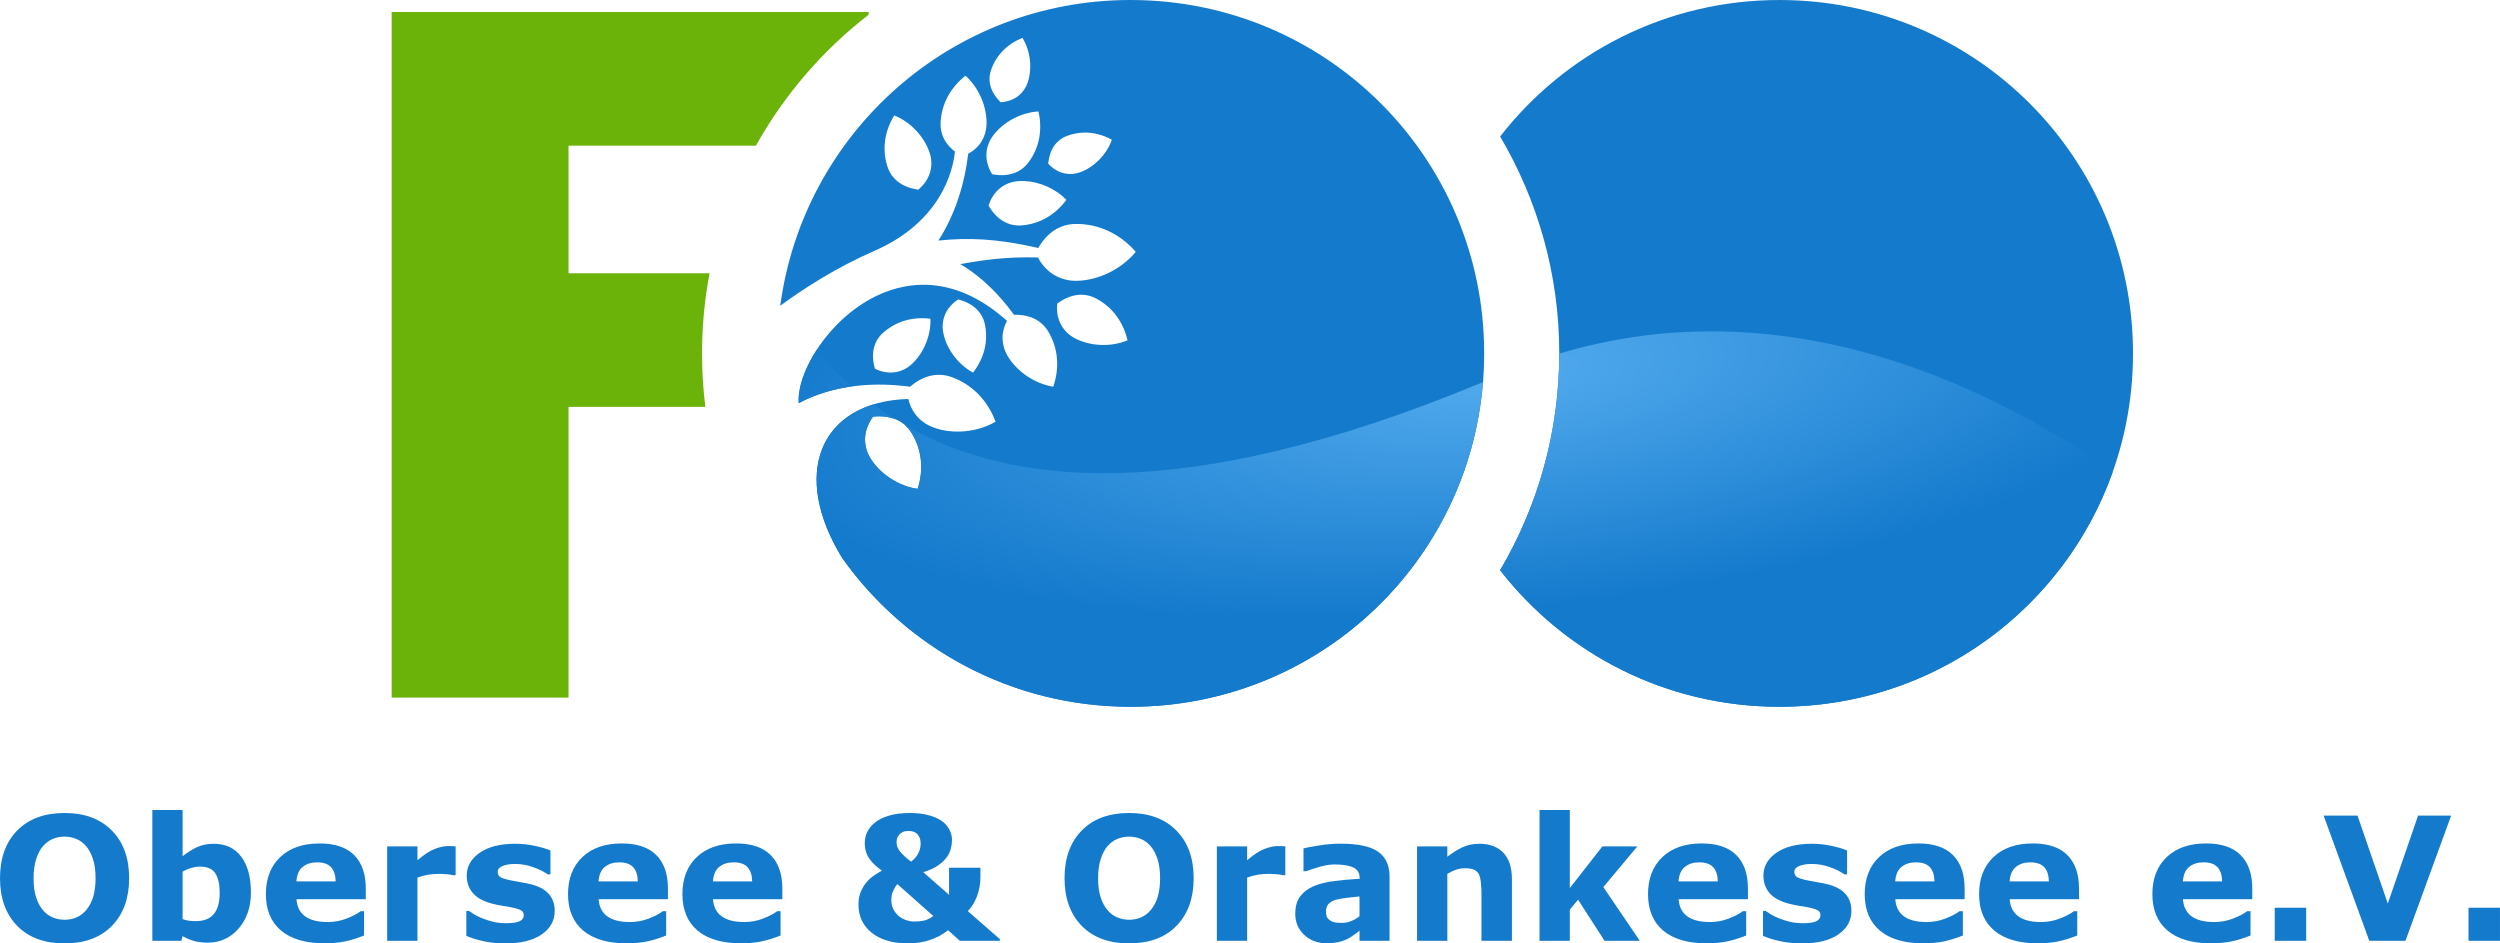 <?xml version="1.0" encoding="UTF-8" standalone="no"?>
<!-- Created with Inkscape (http://www.inkscape.org/) -->

<svg
   xmlns:dc="http://purl.org/dc/elements/1.1/"
   xmlns:cc="http://creativecommons.org/ns#"
   xmlns:rdf="http://www.w3.org/1999/02/22-rdf-syntax-ns#"
   xmlns:svg="http://www.w3.org/2000/svg"
   xmlns="http://www.w3.org/2000/svg"
   xmlns:xlink="http://www.w3.org/1999/xlink"
   xmlns:sodipodi="http://sodipodi.sourceforge.net/DTD/sodipodi-0.dtd"
   xmlns:inkscape="http://www.inkscape.org/namespaces/inkscape"
   width="530"
   height="200"
   id="svg2"
   version="1.1"
   inkscape:version="0.48.5 r10040"
   sodipodi:docname="foo-logo-final-t.svg">
  <defs
     id="defs4">
    <linearGradient
       id="linearGradient4202">
      <stop
         id="stop4206"
         offset="0"
         style="stop-color:#53abee;stop-opacity:1;" />
      <stop
         id="stop4204"
         offset="1"
         style="stop-color:#147acc;stop-opacity:1;" />
    </linearGradient>
    <clipPath
       clipPathUnits="userSpaceOnUse"
       id="clipPath4284">
      <path
         style="fill:#000000;fill-opacity:1;stroke:none"
         d="m 482.037,307.338 c -12.681,-0.114 -24.782,1.624 -36.447,4.318 -0.195,17.336 -4.995,33.588 -13.246,47.582 14.495,18.657 37.139,30.646 62.672,30.646 33.83,0 62.597,-21.031 74.029,-50.764 -32.222,-23.485 -60.838,-31.549 -87.008,-31.783 z m -202.713,1.957 c -2.981,4.444 -4.596,9.064 -4.338,12.436 4.29,-2.296 8.91,-3.468 13.424,-3.922 -3.011,-2.56 -6.037,-5.392 -9.086,-8.514 z m 149.236,6.961 c -48.593,14.864 -90.184,39.83 -135.412,5.373 -6.472,1.579 -10.952,5.314 -12.963,10.514 -2.463,6.37 -1.225,14.918 4.514,24.309 14.353,20.244 37.957,33.434 64.74,33.434 41.993,0 76.215,-32.394 79.121,-73.629 z m -135.449,8.428 c 3.27,0.029 5.727,1.382 7.188,3.752 2.33,3.781 2.75,8.211 1.361,12.541 -4.173,-0.58 -8.377,-3.259 -10.592,-6.854 -1.583,-2.569 -1.859,-6.058 0.592,-9.369 0.5,-0.051 0.984,-0.074 1.451,-0.07 z"
         id="path4286"
         inkscape:connector-curvature="0" />
    </clipPath>
    <radialGradient
       inkscape:collect="always"
       xlink:href="#linearGradient4202"
       id="radialGradient3782"
       gradientUnits="userSpaceOnUse"
       gradientTransform="matrix(0.035,0.359,-1.121,0.108,1299.961,717.376)"
       cx="279.879"
       cy="867.579"
       fx="279.879"
       fy="867.579"
       r="139.288" />
    <radialGradient
       inkscape:collect="always"
       xlink:href="#linearGradient4202"
       id="radialGradient3804"
       gradientUnits="userSpaceOnUse"
       gradientTransform="matrix(0.035,0.359,-1.121,0.108,1279.961,737.376)"
       cx="279.879"
       cy="867.579"
       fx="279.879"
       fy="867.579"
       r="139.288" />
  </defs>
  <sodipodi:namedview
     id="base"
     pagecolor="#ffffff"
     bordercolor="#666666"
     borderopacity="1.0"
     inkscape:pageopacity="0.0"
     inkscape:pageshadow="2"
     inkscape:zoom="1"
     inkscape:cx="273.24532"
     inkscape:cy="112.38162"
     inkscape:document-units="px"
     inkscape:current-layer="layer1"
     showgrid="false"
     inkscape:window-width="1366"
     inkscape:window-height="710"
     inkscape:window-x="0"
     inkscape:window-y="0"
     inkscape:window-maximized="1"
     showguides="true"
     inkscape:guide-bbox="true"
     units="px" />
  <g
     inkscape:label="Ebene 1"
     inkscape:groupmode="layer"
     id="layer1"
     transform="translate(0,-852.362)">
    <path
       style="font-size:medium;font-style:normal;font-variant:normal;font-weight:normal;font-stretch:normal;text-indent:0;text-align:start;text-decoration:none;line-height:normal;letter-spacing:normal;word-spacing:normal;text-transform:none;direction:ltr;block-progression:tb;writing-mode:lr-tb;text-anchor:start;baseline-shift:baseline;color:#000000;fill:#147bcc;fill-opacity:1;fill-rule:nonzero;stroke:none;visibility:visible;display:inline;overflow:visible;enable-background:accumulate;font-family:sans-serif"
       d="m 239.689,852.362 c -38.063,0 -69.368,28.151 -74.279,64.821 5.163,-3.788 12.001,-8.16 19.897,-11.607 14.315,-6.249 16.732,-17.154 17.134,-21.079 -2.112,-1.624 -3.132,-3.725 -3.038,-6.062 0.161,-3.986 2.075,-7.499 5.284,-10.028 2.82,2.526 4.607,6.631 4.453,10.421 -0.095,2.354 -1.278,4.73 -3.876,6.124 -0.798,6.48 -2.72,12.764 -6.319,18.406 6.345,-0.643 12.336,-0.441 21.172,1.574 1.917,-3.355 4.701,-5.063 7.925,-5.093 4.941,-0.047 9.404,2.099 12.73,5.908 -2.951,3.641 -7.919,6.104 -12.616,6.148 -3.078,0.029 -6.259,-1.442 -8.113,-4.951 -6.83,-0.176 -11.655,0.542 -16.453,1.417 4.578,2.672 8.425,6.66 11.372,10.74 3.381,-0.102 5.887,1.203 7.295,3.592 2.092,3.548 2.401,7.662 1.034,11.651 -3.86,-0.614 -7.709,-3.174 -9.698,-6.547 -1.224,-2.076 -1.532,-4.768 -0.103,-7.408 -10.058,-9.017 -19.887,-9.063 -27.711,-5.283 -10.159,4.908 -16.938,16.249 -16.442,22.719 7.682,-4.109 16.488,-4.432 23.593,-3.479 2.859,-2.455 5.953,-3.092 8.87,-2.024 4.371,1.601 7.592,4.977 9.257,9.441 -3.813,2.229 -9.012,2.749 -13.168,1.227 -2.466,-0.903 -4.596,-2.917 -5.324,-6.043 -9.411,0.247 -15.839,4.311 -18.315,10.712 -2.328,6.017 -1.158,14.089 4.265,22.959 13.562,19.119 35.866,31.577 61.174,31.577 41.49,0 74.954,-33.447 74.954,-74.917 0,-41.47 -33.465,-74.915 -74.954,-74.915 z m 137.557,0 c -24.126,0 -45.523,11.322 -59.219,28.943 7.96,13.495 12.535,29.21 12.535,45.973 0,16.762 -4.574,32.477 -12.535,45.973 13.697,17.621 35.093,28.945 59.219,28.945 41.49,0 74.951,-33.447 74.951,-74.917 0,-41.47 -33.461,-74.915 -74.951,-74.915 z m -160.484,8.026 c 1.672,2.712 2.134,6.452 1.105,9.474 -0.735,2.16 -2.639,4.001 -5.751,4.167 -2.164,-2.136 -2.789,-4.531 -2.013,-6.809 1.082,-3.179 3.465,-5.557 6.659,-6.833 z m 3.385,15.602 c 0.893,3.843 0.215,7.646 -2.071,10.749 -1.637,2.223 -4.303,3.204 -7.735,2.568 -1.884,-3.038 -1.398,-6.038 0.155,-8.146 2.173,-2.95 5.998,-4.967 9.65,-5.171 z m -30.568,0.841 c 3.399,1.349 6.391,4.474 7.517,7.96 0.805,2.491 0.317,5.49 -2.432,7.775 -3.456,-0.482 -5.675,-2.258 -6.524,-4.885 -1.185,-3.667 -0.625,-7.488 1.44,-10.85 z m 40.22,3.641 c 2.014,-0.045 4.03,0.474 5.913,1.511 -1.036,3.013 -3.636,5.743 -6.625,6.866 l 0,-0.002 c -2.137,0.802 -4.768,0.5 -6.871,-1.799 0.279,-3.027 1.735,-5.029 3.988,-5.875 1.179,-0.443 2.387,-0.674 3.595,-0.701 z m -12.553,10.278 c 3.253,0.16 6.611,1.668 8.825,3.977 -2.339,3.178 -5.669,5.137 -9.514,5.421 -2.754,0.204 -5.235,-1.182 -6.984,-4.2 1.082,-3.407 3.676,-4.988 6.288,-5.182 0.457,-0.034 0.919,-0.04 1.384,-0.017 z m 12.153,24.095 c 1.019,0.027 2.005,0.291 2.938,0.778 3.472,1.813 5.79,4.979 6.692,8.886 -3.425,1.443 -7.818,1.31 -11.119,-0.413 -2.359,-1.232 -4.142,-3.752 -3.78,-7.366 1.78,-1.32 3.57,-1.931 5.269,-1.885 z m -26.275,0.998 c 3.236,0.826 5.156,2.748 5.684,5.337 0.737,3.613 -0.202,7.189 -2.523,10.168 -3.089,-1.644 -5.602,-4.934 -6.302,-8.369 -0.501,-2.455 0.283,-5.254 3.141,-7.135 z m -7.273,3.981 c 0.461,0.014 0.927,0.051 1.395,0.113 0.15,3.495 -1.412,7.329 -4.018,9.675 -1.862,1.677 -4.674,2.422 -7.746,0.915 -0.93,-3.206 -0.245,-5.838 1.718,-7.606 2.398,-2.159 5.422,-3.198 8.65,-3.097 z m -9.386,20.789 c 3.09,0.027 5.411,1.305 6.792,3.544 2.202,3.571 2.599,7.755 1.286,11.845 -3.943,-0.548 -7.915,-3.078 -10.008,-6.473 -1.496,-2.426 -1.756,-5.721 0.559,-8.849 0.472,-0.048 0.93,-0.07 1.371,-0.067 z"
       id="circle3318"
       inkscape:connector-curvature="0" />
    <path
       style="font-size:383.63px;font-style:normal;font-weight:bold;line-height:125%;letter-spacing:0px;word-spacing:0px;fill:#6bb209;fill-opacity:1;stroke:none;font-family:Sans;-inkscape-font-specification:Sans Bold"
       d="m 83.033,854.908 0,145.34 37.498,0 0,-61.627 29.001,0 c -0.465,-3.715 -0.699,-7.496 -0.699,-11.335 0,-5.808 0.544,-11.478 1.592,-16.986 l -29.894,0 0,-27.054 39.723,0 c 6.005,-10.774 14.143,-20.2 23.834,-27.72 l 0.13,-0.617 -101.185,0 z"
       id="path3064"
       inkscape:connector-curvature="0" />
    <path
       style="font-size:medium;font-style:normal;font-variant:normal;font-weight:bold;font-stretch:normal;line-height:125%;letter-spacing:0px;word-spacing:0px;fill:#147bcc;fill-opacity:1;stroke:none;font-family:Verdana;-inkscape-font-specification:Verdana Bold"
       d="m 32.295,1024.076 0,27.735 6.151,0 0.268,-0.998 c 0.761,0.452 1.564,0.795 2.408,1.033 0.844,0.238 1.824,0.356 2.942,0.356 2.603,0 4.772,-0.991 6.507,-2.975 1.748,-1.984 2.622,-4.551 2.622,-7.7 0,-3.208 -0.683,-5.721 -2.05,-7.539 -1.367,-1.83 -3.318,-2.745 -5.85,-2.745 -1.343,0 -2.531,0.243 -3.566,0.731 -1.022,0.487 -2.027,1.123 -3.014,1.907 l 0,-9.804 -6.419,0 z m 294.084,0 0,27.735 6.419,0 0,-6.595 1.748,-2.121 5.618,8.716 7.471,0 -7.722,-11.389 7.205,-8.627 -7.401,0 -6.919,8.841 0,-16.56 -6.419,0 z m -312.701,0.642 c -4.268,0 -7.613,1.243 -10.038,3.726 -2.425,2.471 -3.639,5.839 -3.639,10.105 0,4.23 1.214,7.593 3.639,10.088 2.425,2.483 5.77,3.724 10.038,3.724 4.28,0 7.633,-1.241 10.058,-3.724 2.425,-2.495 3.638,-5.858 3.638,-10.088 0,-4.266 -1.219,-7.633 -3.656,-10.105 -2.437,-2.483 -5.784,-3.726 -10.04,-3.726 z m 179.194,0 c -1.712,0 -3.192,0.192 -4.44,0.572 -1.236,0.368 -2.223,0.855 -2.96,1.461 -0.713,0.582 -1.249,1.241 -1.606,1.978 -0.357,0.725 -0.533,1.504 -0.533,2.335 0,0.701 0.087,1.331 0.266,1.889 0.178,0.558 0.428,1.065 0.749,1.516 0.333,0.475 0.726,0.915 1.177,1.319 0.452,0.404 0.927,0.79 1.427,1.158 -0.547,0.297 -1.123,0.652 -1.729,1.068 -0.606,0.416 -1.142,0.916 -1.606,1.498 -0.487,0.594 -0.88,1.266 -1.177,2.014 -0.297,0.749 -0.445,1.628 -0.445,2.638 0,2.436 0.933,4.413 2.8,5.934 1.878,1.509 4.457,2.263 7.738,2.263 1.593,0 3.102,-0.23 4.529,-0.694 1.438,-0.463 2.753,-1.166 3.942,-2.105 l 2.479,2.247 8.488,0 0,-0.356 -6.793,-5.936 c 0.832,-0.844 1.486,-1.906 1.962,-3.189 0.476,-1.283 0.712,-2.627 0.712,-4.029 l 0,-1.979 -6.651,0 0,5.741 -5.457,-4.794 c 1.32,-0.416 2.36,-0.891 3.121,-1.426 0.761,-0.535 1.375,-1.112 1.838,-1.73 0.428,-0.582 0.718,-1.2 0.873,-1.854 0.166,-0.653 0.249,-1.252 0.249,-1.798 0,-0.82 -0.196,-1.581 -0.589,-2.282 -0.38,-0.713 -0.932,-1.32 -1.657,-1.819 -0.773,-0.523 -1.724,-0.927 -2.853,-1.212 -1.129,-0.285 -2.413,-0.428 -3.852,-0.428 z m 46.487,0 c -4.268,0 -7.615,1.243 -10.04,3.726 -2.425,2.471 -3.638,5.839 -3.638,10.105 0,4.23 1.212,7.593 3.638,10.088 2.425,2.483 5.772,3.724 10.04,3.724 4.28,0 7.633,-1.241 10.058,-3.724 2.425,-2.495 3.638,-5.858 3.638,-10.088 0,-4.266 -1.219,-7.633 -3.656,-10.105 -2.437,-2.483 -5.784,-3.726 -10.04,-3.726 z m 253.25,0.553 9.682,26.539 7.668,0 9.684,-26.539 -7.009,0 -6.419,18.644 -6.419,-18.644 -7.186,0 z m -300.058,3.243 c 0.19,0 0.44,0.024 0.749,0.072 0.309,0.048 0.606,0.166 0.891,0.356 0.273,0.19 0.506,0.469 0.696,0.838 0.19,0.356 0.284,0.845 0.284,1.463 0,0.737 -0.172,1.426 -0.517,2.068 -0.333,0.63 -0.833,1.206 -1.499,1.728 -0.915,-0.689 -1.657,-1.361 -2.228,-2.014 -0.571,-0.653 -0.856,-1.332 -0.856,-2.033 0,-0.535 0.094,-0.961 0.284,-1.282 0.19,-0.333 0.411,-0.583 0.661,-0.749 0.309,-0.202 0.588,-0.327 0.838,-0.374 0.262,-0.048 0.494,-0.072 0.696,-0.072 z m -178.854,1.212 c 0.856,0 1.675,0.161 2.46,0.481 0.797,0.321 1.499,0.838 2.106,1.551 0.594,0.689 1.075,1.593 1.443,2.71 0.369,1.117 0.554,2.471 0.554,4.064 0,1.485 -0.161,2.78 -0.482,3.885 -0.321,1.093 -0.814,2.044 -1.48,2.852 -0.594,0.713 -1.291,1.242 -2.087,1.586 -0.796,0.333 -1.634,0.498 -2.514,0.498 -0.88,0 -1.717,-0.165 -2.514,-0.498 -0.796,-0.333 -1.493,-0.85 -2.087,-1.551 -0.594,-0.701 -1.075,-1.603 -1.443,-2.708 -0.357,-1.117 -0.535,-2.467 -0.535,-4.047 0,-1.545 0.183,-2.899 0.552,-4.064 0.38,-1.176 0.869,-2.096 1.463,-2.761 0.642,-0.713 1.343,-1.224 2.104,-1.533 0.773,-0.309 1.592,-0.465 2.46,-0.465 z m 225.681,0 c 0.856,0 1.675,0.161 2.46,0.481 0.797,0.321 1.498,0.838 2.104,1.551 0.594,0.689 1.077,1.593 1.445,2.71 0.369,1.117 0.554,2.471 0.554,4.064 0,1.485 -0.161,2.78 -0.482,3.885 -0.321,1.093 -0.814,2.044 -1.48,2.852 -0.594,0.713 -1.291,1.242 -2.087,1.586 -0.796,0.333 -1.634,0.498 -2.514,0.498 -0.88,0 -1.719,-0.165 -2.515,-0.498 -0.796,-0.333 -1.491,-0.85 -2.085,-1.551 -0.594,-0.701 -1.077,-1.603 -1.445,-2.708 -0.357,-1.117 -0.533,-2.467 -0.533,-4.047 0,-1.545 0.183,-2.899 0.552,-4.064 0.38,-1.176 0.867,-2.096 1.462,-2.761 0.642,-0.713 1.343,-1.224 2.104,-1.533 0.773,-0.309 1.594,-0.465 2.462,-0.465 z m -171.633,1.444 c -3.531,0 -6.313,0.969 -8.346,2.905 -2.021,1.925 -3.03,4.538 -3.03,7.842 0,3.339 1.07,5.912 3.209,7.718 2.14,1.806 5.219,2.71 9.237,2.71 1.557,0 2.977,-0.132 4.261,-0.393 1.284,-0.261 2.65,-0.683 4.101,-1.265 l 0,-5.15 -0.712,0 c -0.737,0.558 -1.742,1.081 -3.014,1.568 -1.272,0.487 -2.585,0.731 -3.94,0.731 -2.14,0 -3.763,-0.415 -4.869,-1.247 -1.094,-0.832 -1.688,-2.032 -1.783,-3.601 l 14.692,0 0,-2.245 c 0,-3.089 -0.82,-5.455 -2.46,-7.095 -1.641,-1.652 -4.09,-2.477 -7.347,-2.477 z m 64.053,0 c -3.531,0 -6.313,0.969 -8.345,2.905 -2.021,1.925 -3.032,4.538 -3.032,7.842 0,3.339 1.071,5.912 3.211,7.718 2.14,1.806 5.219,2.71 9.237,2.71 1.557,0 2.977,-0.132 4.261,-0.393 1.284,-0.261 2.65,-0.683 4.101,-1.265 l 0,-5.15 -0.712,0 c -0.737,0.558 -1.742,1.081 -3.014,1.568 -1.272,0.487 -2.587,0.731 -3.942,0.731 -2.14,0 -3.761,-0.415 -4.867,-1.247 -1.094,-0.832 -1.69,-2.032 -1.785,-3.601 l 14.694,0 0,-2.245 c 0,-3.089 -0.82,-5.455 -2.46,-7.095 -1.641,-1.652 -4.09,-2.477 -7.347,-2.477 z m 24.25,0 c -3.531,0 -6.313,0.969 -8.346,2.905 -2.021,1.925 -3.03,4.538 -3.03,7.842 0,3.339 1.07,5.912 3.209,7.718 2.14,1.806 5.219,2.71 9.237,2.71 1.557,0 2.977,-0.132 4.261,-0.393 1.284,-0.261 2.652,-0.683 4.103,-1.265 l 0,-5.15 -0.714,0 c -0.737,0.558 -1.742,1.081 -3.014,1.568 -1.272,0.487 -2.585,0.731 -3.94,0.731 -2.14,0 -3.763,-0.415 -4.869,-1.247 -1.094,-0.832 -1.688,-2.032 -1.783,-3.601 l 14.694,0 0,-2.245 c 0,-3.089 -0.821,-5.455 -2.462,-7.095 -1.641,-1.652 -4.09,-2.477 -7.347,-2.477 z m 204.71,0 c -3.531,0 -6.311,0.969 -8.344,2.905 -2.021,1.925 -3.032,4.538 -3.032,7.842 0,3.339 1.07,5.912 3.209,7.718 2.14,1.806 5.219,2.71 9.237,2.71 1.557,0 2.977,-0.132 4.261,-0.393 1.284,-0.261 2.652,-0.683 4.103,-1.265 l 0,-5.15 -0.714,0 c -0.737,0.558 -1.742,1.081 -3.014,1.568 -1.272,0.487 -2.585,0.731 -3.94,0.731 -2.14,0 -3.763,-0.415 -4.869,-1.247 -1.094,-0.832 -1.688,-2.032 -1.783,-3.601 l 14.694,0 0,-2.245 c 0,-3.089 -0.821,-5.455 -2.462,-7.095 -1.641,-1.652 -4.09,-2.477 -7.347,-2.477 z m 45.935,0 c -3.531,0 -6.313,0.969 -8.345,2.905 -2.021,1.925 -3.03,4.538 -3.03,7.842 0,3.339 1.07,5.912 3.209,7.718 2.14,1.806 5.219,2.71 9.237,2.71 1.557,0 2.977,-0.132 4.261,-0.393 1.284,-0.261 2.652,-0.683 4.103,-1.265 l 0,-5.15 -0.714,0 c -0.737,0.558 -1.742,1.081 -3.014,1.568 -1.272,0.487 -2.585,0.731 -3.94,0.731 -2.14,0 -3.763,-0.415 -4.869,-1.247 -1.094,-0.832 -1.688,-2.032 -1.783,-3.601 l 14.692,0 0,-2.245 c 0,-3.089 -0.82,-5.455 -2.46,-7.095 -1.641,-1.652 -4.09,-2.477 -7.347,-2.477 z m 24.252,0 c -3.531,0 -6.313,0.969 -8.345,2.905 -2.021,1.925 -3.032,4.538 -3.032,7.842 0,3.339 1.071,5.912 3.211,7.718 2.14,1.806 5.219,2.71 9.237,2.71 1.557,0 2.977,-0.132 4.261,-0.393 1.284,-0.261 2.65,-0.683 4.101,-1.265 l 0,-5.15 -0.712,0 c -0.737,0.558 -1.742,1.081 -3.014,1.568 -1.272,0.487 -2.587,0.731 -3.942,0.731 -2.14,0 -3.761,-0.415 -4.867,-1.247 -1.094,-0.832 -1.69,-2.032 -1.785,-3.601 l 14.694,0 0,-2.245 c 0,-3.089 -0.82,-5.455 -2.46,-7.095 -1.641,-1.652 -4.09,-2.477 -7.347,-2.477 z m 36.733,0 c -3.531,0 -6.313,0.969 -8.345,2.905 -2.021,1.925 -3.03,4.538 -3.03,7.842 0,3.339 1.07,5.912 3.209,7.718 2.14,1.806 5.219,2.71 9.237,2.71 1.557,0 2.977,-0.132 4.261,-0.393 1.284,-0.261 2.65,-0.683 4.101,-1.265 l 0,-5.15 -0.712,0 c -0.737,0.558 -1.742,1.081 -3.014,1.568 -1.272,0.487 -2.585,0.731 -3.94,0.731 -2.14,0 -3.763,-0.415 -4.869,-1.247 -1.094,-0.832 -1.688,-2.032 -1.783,-3.601 l 14.692,0 0,-2.245 c 0,-3.089 -0.82,-5.455 -2.46,-7.095 -1.641,-1.652 -4.09,-2.477 -7.347,-2.477 z m -183.437,0.053 c -1.534,0 -3.067,0.125 -4.601,0.374 -1.522,0.238 -2.62,0.445 -3.298,0.624 l 0,4.831 0.587,0 c 0.523,-0.202 1.385,-0.487 2.586,-0.856 1.201,-0.38 2.33,-0.57 3.388,-0.57 1.759,0 3.092,0.212 3.996,0.64 0.903,0.416 1.355,1.177 1.355,2.282 l 0,0.107 c -1.89,0.107 -3.714,0.274 -5.474,0.5 -1.759,0.226 -3.235,0.605 -4.424,1.14 -1.201,0.535 -2.127,1.266 -2.781,2.193 -0.654,0.927 -0.98,2.121 -0.98,3.582 0,1.83 0.641,3.332 1.925,4.508 1.284,1.176 2.878,1.765 4.78,1.765 0.808,0 1.55,-0.071 2.228,-0.214 0.678,-0.131 1.332,-0.338 1.962,-0.624 0.452,-0.214 0.934,-0.506 1.445,-0.874 0.511,-0.368 0.94,-0.683 1.284,-0.944 l 0,2.121 6.365,0 0,-13.617 c 0,-2.4 -0.815,-4.159 -2.443,-5.276 -1.617,-1.129 -4.249,-1.693 -7.899,-1.693 z m -175.075,0.018 c -3.162,0 -5.658,0.641 -7.489,1.924 -1.819,1.271 -2.728,2.869 -2.728,4.794 0,1.497 0.44,2.751 1.32,3.761 0.88,0.998 2.228,1.735 4.047,2.21 0.666,0.178 1.403,0.332 2.211,0.463 0.82,0.119 1.47,0.232 1.945,0.339 0.999,0.202 1.675,0.416 2.032,0.642 0.357,0.214 0.535,0.564 0.535,1.052 0,0.546 -0.304,0.962 -0.91,1.247 -0.606,0.273 -1.54,0.41 -2.8,0.41 -0.963,0 -1.865,-0.094 -2.709,-0.284 -0.844,-0.202 -1.599,-0.441 -2.264,-0.714 -0.773,-0.309 -1.373,-0.593 -1.801,-0.854 -0.416,-0.273 -0.784,-0.523 -1.105,-0.749 l -0.589,0 0,5.276 c 0.88,0.404 2.045,0.772 3.495,1.105 1.45,0.333 3.067,0.498 4.85,0.498 3.222,0 5.758,-0.629 7.613,-1.889 1.855,-1.271 2.783,-2.941 2.783,-5.008 0,-1.414 -0.404,-2.59 -1.213,-3.529 -0.808,-0.951 -2.057,-1.645 -3.745,-2.084 -0.761,-0.19 -1.522,-0.346 -2.283,-0.465 -0.749,-0.131 -1.45,-0.26 -2.104,-0.391 -1.189,-0.249 -1.943,-0.499 -2.264,-0.749 -0.321,-0.249 -0.482,-0.611 -0.482,-1.087 0,-0.523 0.351,-0.927 1.052,-1.212 0.713,-0.285 1.586,-0.428 2.621,-0.428 1.248,0 2.478,0.208 3.691,0.624 1.224,0.404 2.312,0.933 3.263,1.586 l 0.554,0 0,-5.062 c -0.773,-0.345 -1.849,-0.666 -3.228,-0.963 -1.367,-0.309 -2.8,-0.463 -4.298,-0.463 z m 204.461,0 c -1.284,0 -2.454,0.237 -3.512,0.712 -1.046,0.475 -2.14,1.158 -3.281,2.049 l 0,-2.21 -6.419,0 0,20.016 6.419,0 0,-14.187 c 0.701,-0.416 1.349,-0.719 1.943,-0.909 0.606,-0.19 1.2,-0.286 1.783,-0.286 0.82,0 1.457,0.102 1.908,0.304 0.464,0.202 0.814,0.521 1.052,0.961 0.202,0.38 0.345,0.976 0.428,1.784 0.083,0.796 0.126,1.597 0.126,2.405 l 0,9.928 6.456,0 0,-13.029 c 0,-2.507 -0.614,-4.391 -1.838,-5.65 -1.213,-1.26 -2.901,-1.889 -5.064,-1.889 z m 70.437,0 c -3.162,0 -5.658,0.641 -7.489,1.924 -1.819,1.271 -2.728,2.869 -2.728,4.794 0,1.497 0.44,2.751 1.32,3.761 0.88,0.998 2.228,1.735 4.047,2.21 0.666,0.178 1.403,0.332 2.211,0.463 0.82,0.119 1.468,0.232 1.943,0.339 0.999,0.202 1.677,0.416 2.034,0.642 0.357,0.214 0.533,0.564 0.533,1.052 0,0.546 -0.302,0.962 -0.908,1.247 -0.606,0.273 -1.54,0.41 -2.8,0.41 -0.963,0 -1.867,-0.094 -2.711,-0.284 -0.844,-0.202 -1.599,-0.441 -2.264,-0.714 -0.773,-0.309 -1.373,-0.593 -1.801,-0.854 -0.416,-0.273 -0.784,-0.523 -1.105,-0.749 l -0.589,0 0,5.276 c 0.88,0.404 2.045,0.772 3.495,1.105 1.45,0.333 3.067,0.498 4.85,0.498 3.222,0 5.76,-0.629 7.615,-1.889 1.855,-1.271 2.781,-2.941 2.781,-5.008 0,-1.414 -0.404,-2.59 -1.213,-3.529 -0.808,-0.951 -2.057,-1.645 -3.745,-2.084 -0.761,-0.19 -1.522,-0.346 -2.283,-0.465 -0.749,-0.131 -1.45,-0.26 -2.104,-0.391 -1.189,-0.249 -1.944,-0.499 -2.264,-0.749 -0.321,-0.249 -0.482,-0.611 -0.482,-1.087 0,-0.523 0.351,-0.927 1.052,-1.212 0.713,-0.285 1.588,-0.428 2.622,-0.428 1.248,0 2.478,0.208 3.691,0.624 1.224,0.404 2.312,0.933 3.263,1.586 l 0.552,0 0,-5.062 c -0.773,-0.345 -1.847,-0.666 -3.226,-0.963 -1.367,-0.309 -2.8,-0.463 -4.298,-0.463 z m -288.985,0.481 c -0.88,0 -1.842,0.201 -2.888,0.605 -1.046,0.392 -2.276,1.193 -3.691,2.405 l 0,-2.94 -6.419,0 0,20.016 6.419,0 0,-13.403 c 0.808,-0.285 1.563,-0.488 2.264,-0.607 0.701,-0.119 1.51,-0.177 2.425,-0.177 0.404,0 0.909,0.023 1.515,0.07 0.606,0.048 1.046,0.119 1.32,0.214 l 0.572,0 0,-6.113 c -0.214,-0.024 -0.464,-0.042 -0.749,-0.054 -0.285,-0.012 -0.542,-0.017 -0.768,-0.017 z m 175.894,0 c -0.88,0 -1.842,0.201 -2.888,0.605 -1.046,0.392 -2.276,1.193 -3.691,2.405 l 0,-2.94 -6.419,0 0,20.016 6.419,0 0,-13.403 c 0.808,-0.285 1.563,-0.488 2.264,-0.607 0.701,-0.119 1.51,-0.177 2.425,-0.177 0.404,0 0.909,0.023 1.515,0.07 0.606,0.048 1.046,0.119 1.32,0.214 l 0.572,0 0,-6.113 c -0.214,-0.024 -0.464,-0.042 -0.749,-0.054 -0.285,-0.012 -0.542,-0.017 -0.768,-0.017 z m -203.747,3.457 c 1.331,0 2.312,0.339 2.942,1.016 0.63,0.677 0.963,1.686 0.998,3.029 l -8.327,0 c 0.095,-1.414 0.542,-2.441 1.338,-3.082 0.796,-0.642 1.812,-0.963 3.049,-0.963 z m 64.053,0 c 1.331,0 2.312,0.339 2.942,1.016 0.63,0.677 0.963,1.686 0.998,3.029 l -8.327,0 c 0.095,-1.414 0.54,-2.441 1.336,-3.082 0.796,-0.642 1.814,-0.963 3.051,-0.963 z m 24.25,0 c 1.331,0 2.312,0.339 2.942,1.016 0.63,0.677 0.965,1.686 1,3.029 l -8.329,0 c 0.095,-1.414 0.542,-2.441 1.338,-3.082 0.796,-0.642 1.812,-0.963 3.049,-0.963 z m 204.71,0 c 1.331,0 2.314,0.339 2.944,1.016 0.63,0.677 0.963,1.686 0.998,3.029 l -8.329,0 c 0.095,-1.414 0.542,-2.441 1.338,-3.082 0.796,-0.642 1.812,-0.963 3.049,-0.963 z m 45.935,0 c 1.331,0 2.312,0.339 2.942,1.016 0.63,0.677 0.963,1.686 0.998,3.029 l -8.327,0 c 0.095,-1.414 0.542,-2.441 1.338,-3.082 0.796,-0.642 1.812,-0.963 3.049,-0.963 z m 24.252,0 c 1.331,0 2.312,0.339 2.942,1.016 0.63,0.677 0.963,1.686 0.998,3.029 l -8.327,0 c 0.095,-1.414 0.54,-2.441 1.336,-3.082 0.796,-0.642 1.814,-0.963 3.051,-0.963 z m 36.733,0 c 1.331,0 2.312,0.339 2.942,1.016 0.63,0.677 0.963,1.686 0.998,3.029 l -8.327,0 c 0.095,-1.414 0.542,-2.441 1.338,-3.082 0.796,-0.642 1.812,-0.963 3.049,-0.963 z m -424.738,0.909 c 1.557,0 2.638,0.48 3.244,1.442 0.606,0.963 0.91,2.335 0.91,4.117 0,1.996 -0.415,3.494 -1.248,4.492 -0.832,0.998 -2.098,1.498 -3.798,1.498 -0.583,0 -1.083,-0.029 -1.499,-0.088 -0.416,-0.06 -0.856,-0.173 -1.32,-0.339 l 0,-10.052 c 0.583,-0.345 1.194,-0.608 1.836,-0.786 0.642,-0.19 1.267,-0.284 1.873,-0.284 z m 147.827,3.708 7.613,6.755 c -0.606,0.464 -1.225,0.778 -1.855,0.945 -0.618,0.154 -1.331,0.231 -2.139,0.231 -0.559,0 -1.13,-0.094 -1.713,-0.284 -0.583,-0.19 -1.112,-0.476 -1.587,-0.856 -0.452,-0.368 -0.831,-0.837 -1.141,-1.407 -0.309,-0.582 -0.463,-1.272 -0.463,-2.068 0,-0.749 0.154,-1.427 0.463,-2.033 0.309,-0.618 0.584,-1.044 0.821,-1.282 z m 97.968,2.619 0,4.171 c -0.499,0.428 -1.082,0.772 -1.748,1.033 -0.654,0.261 -1.301,0.393 -1.943,0.393 -0.808,0 -1.404,-0.054 -1.785,-0.161 -0.38,-0.119 -0.707,-0.297 -0.98,-0.535 -0.285,-0.238 -0.464,-0.487 -0.535,-0.749 -0.071,-0.261 -0.107,-0.601 -0.107,-1.016 0,-0.63 0.167,-1.134 0.5,-1.514 0.345,-0.392 0.838,-0.689 1.48,-0.891 0.523,-0.166 1.289,-0.309 2.3,-0.428 1.01,-0.131 1.95,-0.231 2.818,-0.302 z m 194.028,2.389 0,7.004 6.67,0 0,-7.004 -6.67,0 z m 41.085,0 0,7.004 6.668,0 0,-7.004 -6.668,0 z"
       id="path4289"
       inkscape:connector-curvature="0" />
    <path
       style="fill:url(#radialGradient3804);fill-opacity:1;fill-rule:evenodd;stroke:none"
       d="m 361.299,922.614 c -9.919,0.129 -20.216,1.568 -30.738,4.711 -0.009,16.745 -4.582,32.443 -12.535,45.926 13.697,17.621 35.094,28.943 59.221,28.943 32.665,0 60.34,-20.737 70.641,-49.795 -19.027,-13.386 -50.279,-30.256 -86.588,-29.785 z m -188.166,3.936 c -2.618,4.051 -4.032,8.21 -3.797,11.275 3.594,-1.922 7.434,-3.007 11.23,-3.529 -2.842,-2.546 -5.282,-5.168 -7.434,-7.746 z m 141.244,6.83 c -64.278,26.734 -100.925,21.636 -122.613,9.051 0.574,0.489 1.081,1.059 1.492,1.727 2.202,3.571 2.598,7.757 1.285,11.846 -3.943,-0.548 -7.915,-3.078 -10.008,-6.473 -1.496,-2.426 -1.757,-5.722 0.559,-8.85 0.472,-0.048 0.93,-0.07 1.371,-0.066 1.241,0.011 2.35,0.232 3.332,0.627 -1.619,-1.015 -3.155,-2.067 -4.604,-3.152 -5.412,1.656 -9.18,5.017 -10.941,9.57 -2.328,6.017 -1.157,14.09 4.266,22.959 13.562,19.119 35.866,31.576 61.174,31.576 39.431,0 71.592,-30.218 74.688,-68.814 z"
       id="path3393"
       inkscape:connector-curvature="0"
       sodipodi:nodetypes="sccscscccccccccccccscscc" />
  </g>
</svg>
